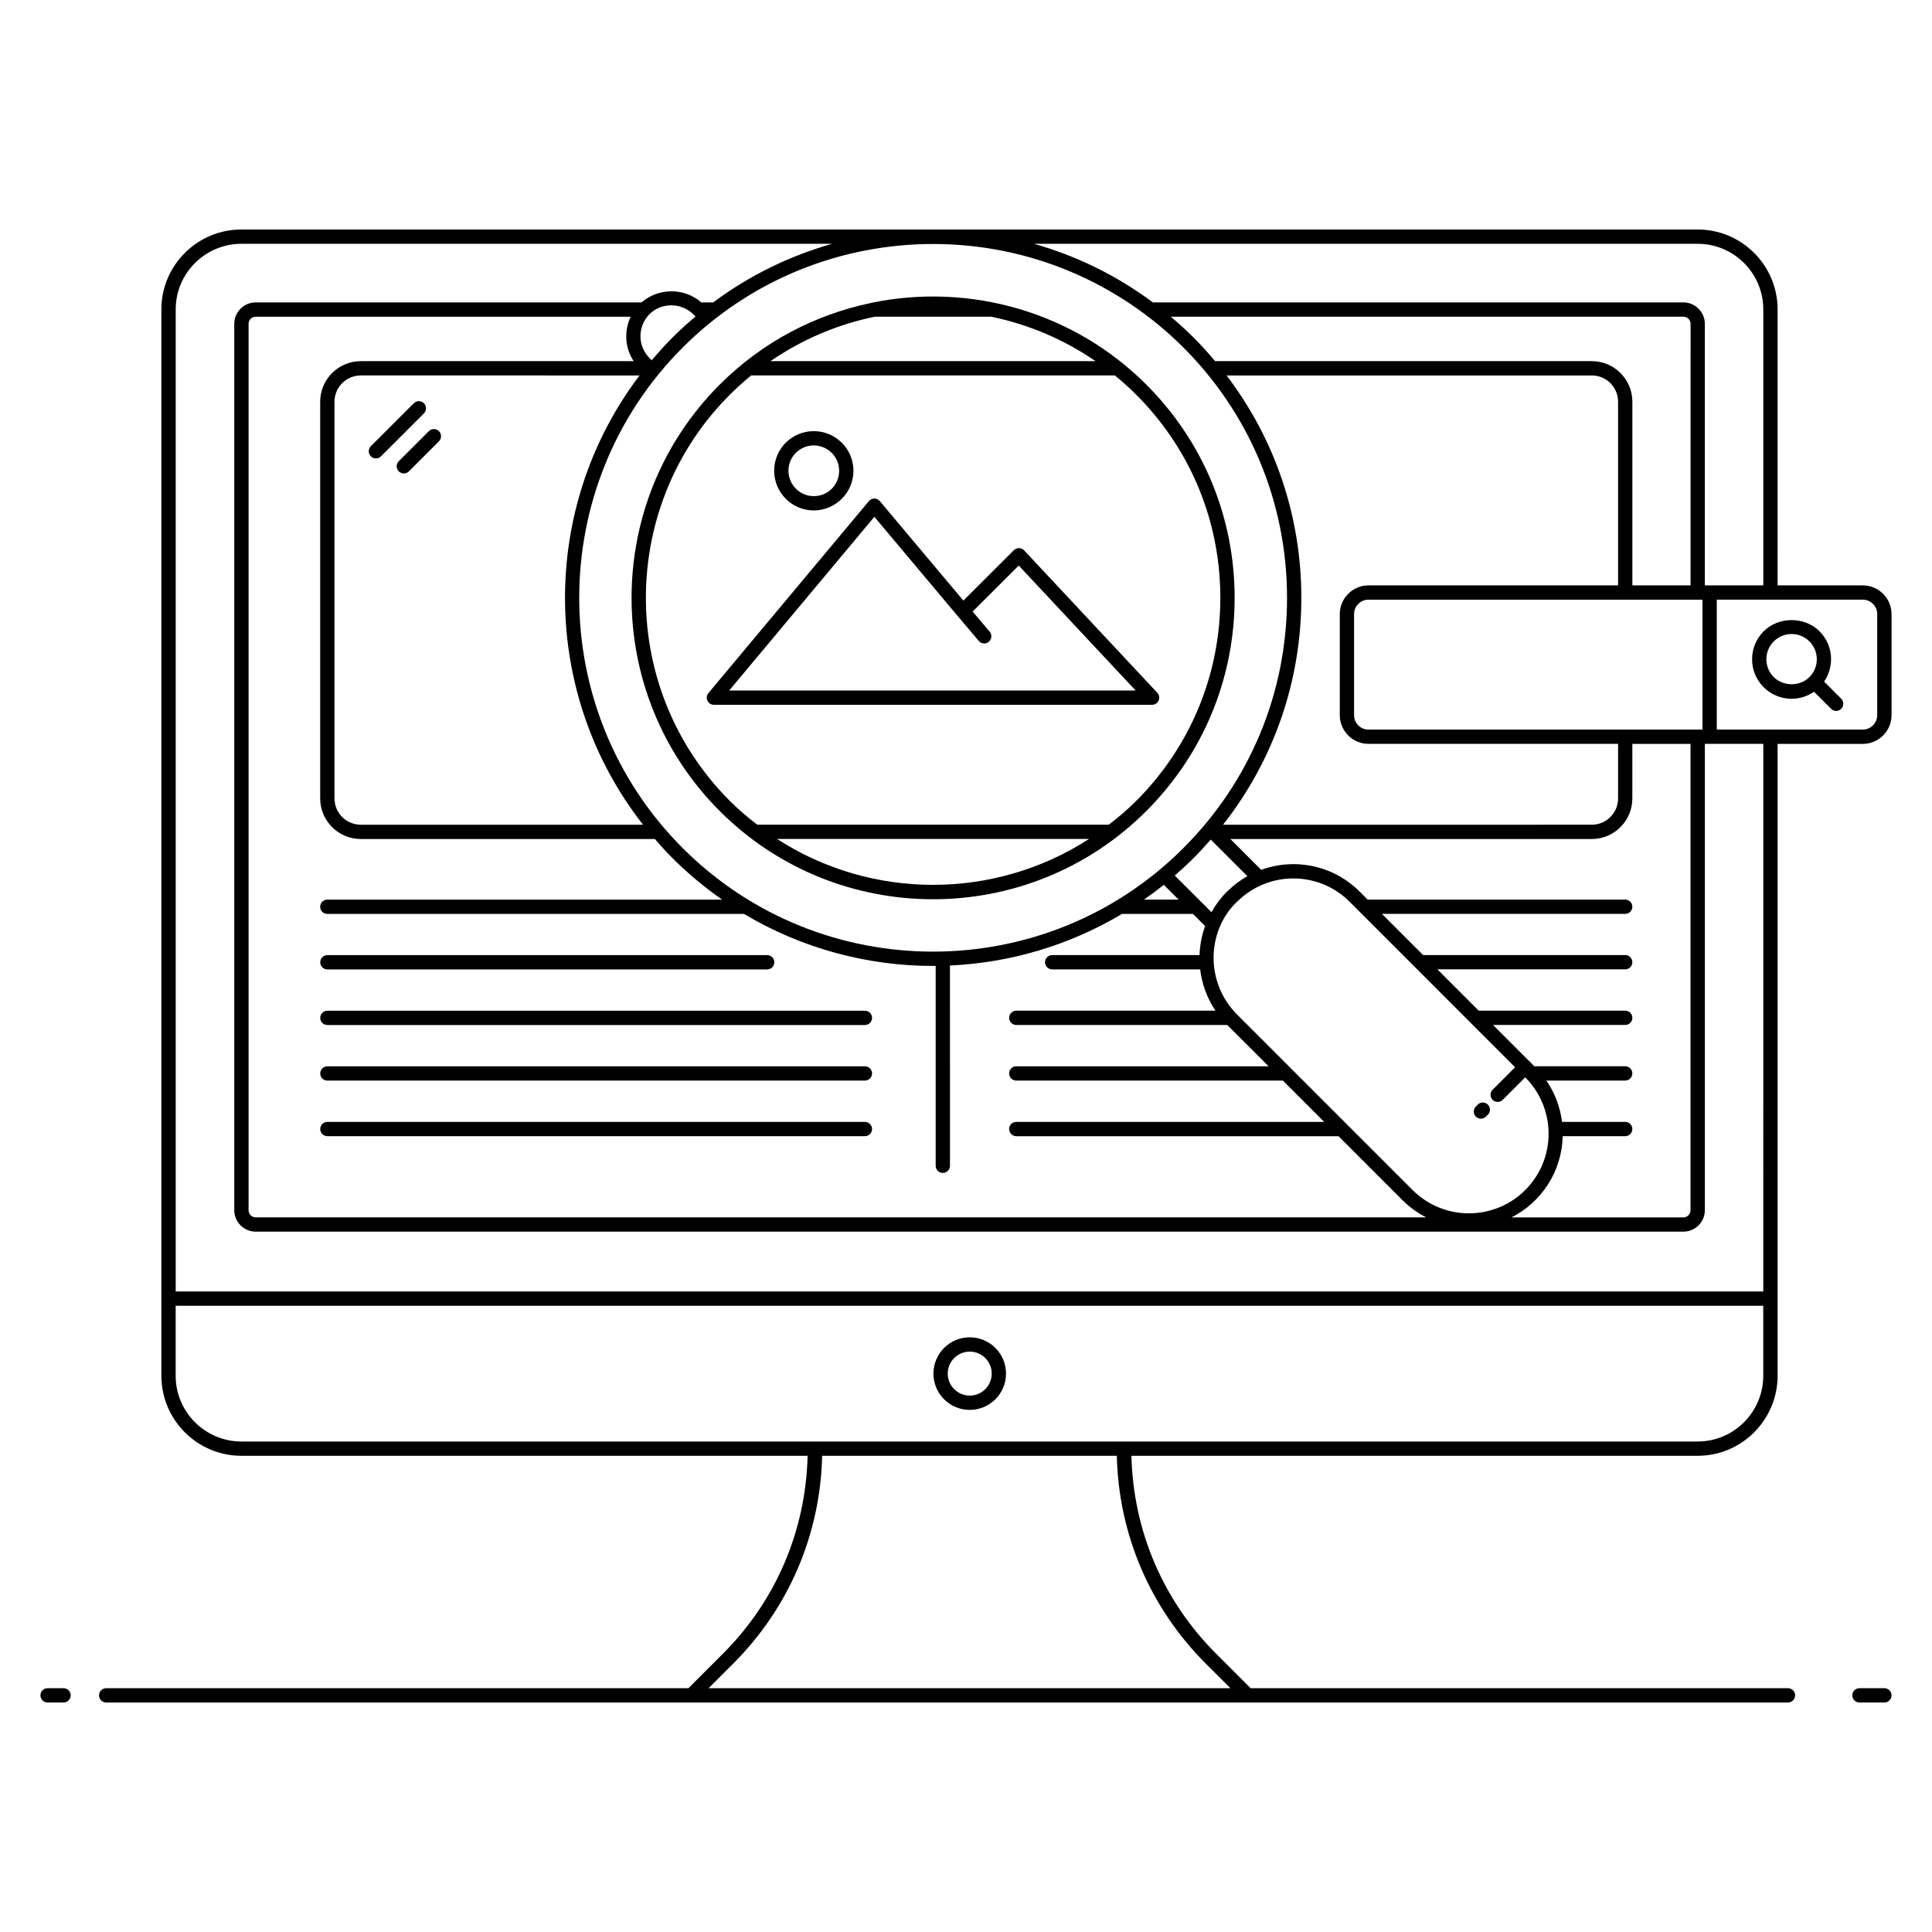 <?xml version="1.0" encoding="UTF-8"?>
<!-- Uploaded to: ICON Repo, www.iconrepo.com, Generator: ICON Repo Mixer Tools -->
<svg fill="#000000" width="800px" height="800px" version="1.1" viewBox="144 144 512 512" xmlns="http://www.w3.org/2000/svg">
 <g>
  <path d="m160.84 591.39h-4.227c-1.047 0-1.895 0.848-1.895 1.895s0.848 1.895 1.895 1.895h4.227c1.047 0 1.895-0.848 1.895-1.895s-0.848-1.895-1.895-1.895z"/>
  <path d="m643.38 591.39h-6.606c-1.047 0-1.895 0.848-1.895 1.895s0.848 1.895 1.895 1.895h6.606c1.047 0 1.895-0.848 1.895-1.895s-0.848-1.895-1.895-1.895z"/>
  <path d="m375.08 224.22c-0.125 0.027-0.254 0.039-0.367 0.09-14.652 3.078-28.613 10.246-39.969 21.602-31.164 31.164-31.164 81.867 0 113.03 31.16 31.16 81.867 31.164 113.03 0 15.098-15.098 23.414-35.168 23.414-56.516 0-21.348-8.316-41.418-23.414-56.516-19.238-19.238-46.676-27.031-72.695-21.691zm0.773 3.707h30.812c9.754 2 19.164 5.938 27.668 11.781h-86.145c8.5-5.844 17.914-9.781 27.664-11.781zm-25.922 138.41h82.664c-25.059 16.211-57.605 16.211-82.664 0zm117.47-63.914c0 20.336-7.922 39.453-22.305 53.836-2.297 2.297-4.734 4.352-7.234 6.289l-93.203 0.004c-2.5-1.941-4.941-3.996-7.234-6.289-31.621-31.625-29.387-84.082 5.637-112.77h96.398c17.465 14.301 27.941 35.531 27.941 58.93z"/>
  <path d="m400.99 498.4c-5.305 0-9.621 4.316-9.621 9.621 0 5.305 4.316 9.617 9.621 9.617 5.305 0 9.617-4.316 9.617-9.617 0.004-5.305-4.312-9.621-9.617-9.621zm0 15.449c-3.219 0-5.832-2.617-5.832-5.828 0-3.215 2.617-5.832 5.832-5.832 3.215 0 5.828 2.617 5.828 5.832 0.004 3.215-2.613 5.828-5.828 5.828z"/>
  <path d="m243.62 265.48c0.484 0 0.969-0.184 1.34-0.555l11.387-11.383c0.738-0.738 0.738-1.938 0-2.68-0.738-0.738-1.938-0.738-2.68 0l-11.387 11.383c-0.738 0.738-0.738 1.938 0 2.68 0.371 0.367 0.855 0.555 1.34 0.555z"/>
  <path d="m249.68 268.91c0.371 0.371 0.855 0.555 1.34 0.555 0.484 0 0.969-0.184 1.34-0.555l7.969-7.969c0.738-0.738 0.738-1.938 0-2.68-0.738-0.738-1.938-0.738-2.68 0l-7.969 7.969c-0.742 0.738-0.742 1.938 0 2.68z"/>
  <path d="m230.76 400.91h116.55c1.047 0 1.895-0.848 1.895-1.895s-0.848-1.895-1.895-1.895h-116.55c-1.047 0-1.895 0.848-1.895 1.895s0.848 1.895 1.895 1.895z"/>
  <path d="m230.76 415.64h142.45c1.047 0 1.895-0.848 1.895-1.895s-0.848-1.895-1.895-1.895h-142.45c-1.047 0-1.895 0.848-1.895 1.895s0.848 1.895 1.895 1.895z"/>
  <path d="m230.76 430.37h142.45c1.047 0 1.895-0.848 1.895-1.895s-0.848-1.895-1.895-1.895l-142.45 0.004c-1.047 0-1.895 0.848-1.895 1.895 0 1.043 0.848 1.891 1.895 1.891z"/>
  <path d="m230.76 445.1h142.45c1.047 0 1.895-0.848 1.895-1.895s-0.848-1.895-1.895-1.895h-142.45c-1.047 0-1.895 0.848-1.895 1.895s0.848 1.895 1.895 1.895z"/>
  <path d="m414.05 289.26c-0.426-0.02-1.008 0.191-1.371 0.555l-13.375 13.348-22.141-26.363c-0.359-0.426-0.891-0.676-1.449-0.676h-0.004c-0.559 0-1.09 0.25-1.449 0.68l-42.52 50.867c-0.469 0.562-0.574 1.352-0.262 2.019 0.312 0.664 0.98 1.09 1.715 1.09h116.12c0.754 0 1.438-0.449 1.738-1.141 0.301-0.695 0.16-1.5-0.355-2.051l-35.293-37.734c-0.352-0.371-0.84-0.586-1.352-0.594zm-76.805 37.73 38.469-46.027 22.016 26.215s0.004 0.004 0.008 0.004l5.644 6.668c0.375 0.445 0.91 0.672 1.445 0.672 0.434 0 0.871-0.148 1.223-0.449 0.801-0.676 0.898-1.871 0.223-2.668l-4.516-5.34 12.215-12.191 30.977 33.117z"/>
  <path d="m359.64 279.27c5.809 0 10.531-4.727 10.531-10.535 0-5.777-4.723-10.477-10.531-10.477-5.777 0-10.48 4.699-10.48 10.477 0 5.809 4.703 10.535 10.48 10.535zm0-17.227c3.719 0 6.742 3 6.742 6.691 0 3.781-2.965 6.746-6.742 6.746-3.688 0-6.691-3.027-6.691-6.746 0-3.688 3.004-6.691 6.691-6.691z"/>
  <path d="m537.8 439.91 0.5-0.5c0.738-0.738 0.738-1.938 0-2.68-0.738-0.738-1.938-0.738-2.68 0l-0.5 0.5c-0.738 0.738-0.738 1.938 0 2.68 0.742 0.738 1.938 0.738 2.68 0z"/>
  <path d="m627.41 324.63c2.805-4.074 2.41-9.707-1.219-13.332-3.949-3.953-10.852-3.957-14.801 0-4.086 4.086-4.09 10.73-0.012 14.812 1.984 1.984 4.613 3.074 7.41 3.074 2.16 0 4.211-0.664 5.945-1.871l4.531 4.531c0.371 0.371 0.855 0.555 1.34 0.555 0.484 0 0.969-0.184 1.34-0.555 0.738-0.738 0.738-1.938 0-2.68zm-13.352-1.199c-2.606-2.606-2.598-6.844 0.012-9.457 1.301-1.301 3.012-1.953 4.719-1.953 1.711 0 3.422 0.652 4.723 1.953 2.609 2.609 2.617 6.852 0.012 9.457-2.531 2.531-6.922 2.535-9.465 0z"/>
  <path d="m637.66 299.13h-22.582l0.004-73.133c0-11.676-9.5-21.176-21.176-21.176-51.375 0-157.71-0.012-385.93 0-11.695 0-21.211 9.5-21.211 21.176v282.59c0 11.695 9.516 21.215 21.211 21.215h150.05c-0.48 19.793-8.344 38.34-22.391 52.391l-9.203 9.203-154.29-0.004c-1.047 0-1.895 0.848-1.895 1.895s0.848 1.895 1.895 1.895h445.69c1.047 0 1.895-0.848 1.895-1.895s-0.848-1.895-1.895-1.895h-142.4l-9.203-9.203c-14.047-14.051-21.914-32.598-22.391-52.391h150.07c11.676 0 21.176-9.516 21.176-21.215v-20.355c0-0.031 0.02-0.059 0.02-0.09s-0.016-0.059-0.02-0.09v-146.91h22.582c4.199 0 7.613-3.414 7.613-7.609v-26.785c-0.004-4.195-3.418-7.609-7.617-7.609zm-26.367-73.133v73.133h-15.492v-69.305c0-3.133-2.547-5.684-5.684-5.684h-140.59c-9.66-7.199-20.355-12.371-31.512-15.531h175.89c9.59 0 17.387 7.801 17.387 17.387zm-19.281 73.133h-15.418v-48.66c0-5.934-4.809-10.758-10.715-10.758h-99.855c-3.961-4.703-7.375-8.074-11.75-11.781h135.85c1.062 0 1.895 0.832 1.895 1.895zm-85.344 42.004h66.141v14.449c0 3.844-3.106 6.973-6.93 6.973l-97.758 0.004c13.434-17.098 20.746-38.047 20.746-60.129 0-21.566-6.969-42.055-19.809-58.93h96.82c3.82 0 6.93 3.125 6.93 6.969v48.66h-66.141c-4.195 0-7.609 3.414-7.609 7.609v26.785c0 4.195 3.414 7.609 7.609 7.609zm38.848 85.699-5.957 5.957c-0.738 0.738-0.738 1.938 0 2.68 0.738 0.738 1.938 0.738 2.68 0l5.957-5.957 0.012 0.008c8.203 8.199 8.293 21.555-0.008 29.852-8.223 8.23-21.613 8.23-29.844 0-9.762-9.762-30.988-30.988-46.535-46.535-8.223-8.23-8.223-21.617-0.289-29.609l0.301-0.246c8.242-8.246 21.598-8.25 29.844 0 17.52 17.527 25.043 25.051 43.84 43.852zm-76.078-46.766-0.301 0.246c-1.648 1.648-2.996 3.484-4.082 5.426-2.644-2.637-10.133-10.105-9.734-9.707 3.762-3.277 6.207-5.715 9.539-9.535l9.699 9.699c-1.879 1.059-3.613 2.348-5.121 3.871zm-17.023-1.582 3.934 3.922h-9.188c1.785-1.246 3.543-2.543 5.254-3.922zm32.664-76.055c0 25.055-9.762 48.613-27.48 66.332-36.578 36.574-96.09 36.574-132.67 0-36.574-36.578-36.574-96.09 0-132.67 18.293-18.289 42.309-27.43 66.336-27.43 51.656 0 93.812 41.711 93.812 93.766zm-171.59-58.93c-26.645 35.117-26.336 84.27 0.926 119.06h-74.805c-3.844 0-6.969-3.129-6.969-6.973v-105.12c0-3.844 3.125-6.969 6.969-6.969zm14.332-16.125 0.004 0.004 0.496 0.496c-4.516 3.816-7.785 7.086-11.602 11.602l-0.609-0.609c-3.152-3.152-3.195-8.312 0-11.602 3.074-3.078 8.371-3.231 11.711 0.109zm-15.891 12.336h-72.32c-5.93 0-10.758 4.824-10.758 10.758v105.12c0 5.934 4.828 10.758 10.758 10.758h77.934c1.508 1.734 3.059 3.445 4.707 5.098 4.109 4.109 8.508 7.742 13.113 10.965h-104.62c-1.047 0-1.895 0.848-1.895 1.895s0.848 1.895 1.895 1.895h110.43c15.363 9.184 32.723 13.785 50.086 13.785 0.234 0 0.469-0.016 0.703-0.016v52.977c0 1.047 0.848 1.895 1.895 1.895s1.895-0.848 1.895-1.895l-0.004-53.07c15.852-0.723 31.555-5.289 45.59-13.68h18.801l3.227 3.219c-0.898 2.484-1.395 5.078-1.477 7.691h-39.059c-1.047 0-1.895 0.848-1.895 1.895s0.848 1.895 1.895 1.895h39.223c0.461 3.852 1.809 7.613 4.059 10.949h-52.785c-1.047 0-1.895 0.848-1.895 1.895s0.848 1.895 1.895 1.895h55.918l10.949 10.945h-66.867c-1.047 0-1.895 0.848-1.895 1.895s0.848 1.895 1.895 1.895h70.656l10.949 10.949-81.605-0.004c-1.047 0-1.895 0.848-1.895 1.895s0.848 1.895 1.895 1.895h85.391l16.953 16.953c1.895 1.895 4.027 3.406 6.297 4.562h-310.2c-1.043 0-1.895-0.848-1.895-1.895v-234.89c0-1.062 0.832-1.895 1.895-1.895h99.359c-1.777 3.762-1.535 8.262 0.801 11.781zm246.21 205.39h16.555c1.047 0 1.895-0.848 1.895-1.895s-0.848-1.895-1.895-1.895h-16.742c-0.492-3.953-1.906-7.688-4.156-10.949h20.898c1.047 0 1.895-0.848 1.895-1.895s-0.848-1.895-1.895-1.895h-24.082l-0.922-0.922c-0.047-0.062-0.07-0.137-0.129-0.191-0.059-0.059-0.133-0.078-0.191-0.129l-9.703-9.703h35.031c1.047 0 1.895-0.848 1.895-1.895s-0.848-1.895-1.895-1.895l-38.82 0.004-10.949-10.949h49.766c1.047 0 1.895-0.848 1.895-1.895s-0.848-1.895-1.895-1.895h-53.555l-10.91-10.91h64.465c1.047 0 1.895-0.848 1.895-1.895s-0.848-1.895-1.895-1.895l-68.25 0.004-2.102-2.102c-6.867-6.875-16.949-9.086-26.109-5.785l-8.172-8.172h95.812c5.906 0 10.715-4.824 10.715-10.758v-14.449h15.418v123.59c0 1.047-0.852 1.895-1.895 1.895h-45.547c8.051-4.102 13.332-12.219 13.574-21.523zm-51.477-107.75c-2.109 0-3.82-1.715-3.82-3.82v-26.785c0-2.109 1.711-3.824 3.82-3.824h87.168c0.027 0 0.047 0.016 0.074 0.016s0.047-0.012 0.074-0.016h1.199v34.43zm-43.117 247.52 6.527 6.523h-138.29l6.527-6.523c14.766-14.766 23.094-34.262 23.57-55.07h78.09c0.477 20.809 8.805 40.305 23.57 55.07zm130.36-58.855h-385.93c-9.605 0-17.422-7.816-17.422-17.426v-18.551h420.73v18.551c0 9.609-7.797 17.426-17.387 17.426zm17.387-39.766h-420.73v-260.25c0-9.586 7.816-17.387 17.422-17.387h156.53c-11.156 3.16-21.852 8.332-31.516 15.531h-3.156c-4.371-3.863-11.223-3.969-15.844 0h-102.23c-3.133 0-5.684 2.547-5.684 5.684v234.89c0 3.133 2.547 5.684 5.684 5.684h378.35c3.133 0 5.684-2.547 5.684-5.684v-123.59h15.492zm30.191-152.72c0 2.106-1.715 3.82-3.824 3.82h-38.695v-34.43h38.695c2.109 0 3.824 1.715 3.824 3.824z"/>
 </g>
</svg>